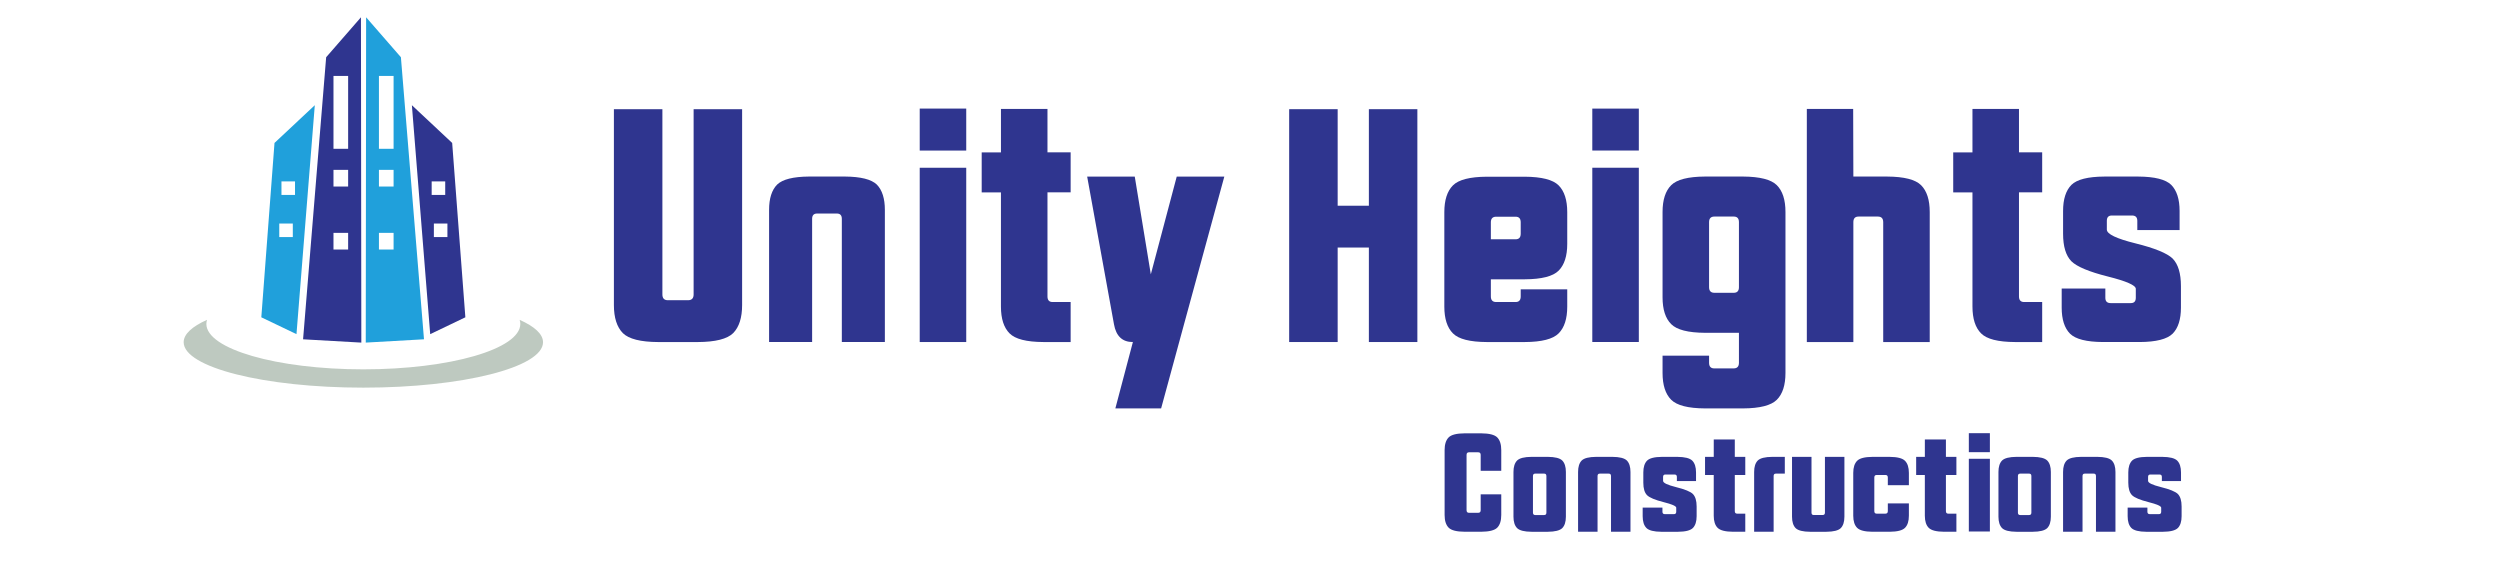 <?xml version="1.0" encoding="utf-8"?>
<!-- Generator: Adobe Illustrator 16.0.0, SVG Export Plug-In . SVG Version: 6.00 Build 0)  -->
<!DOCTYPE svg PUBLIC "-//W3C//DTD SVG 1.1//EN" "http://www.w3.org/Graphics/SVG/1.1/DTD/svg11.dtd">
<svg version="1.1" id="Layer_1" xmlns="http://www.w3.org/2000/svg" xmlns:xlink="http://www.w3.org/1999/xlink" x="0px" y="0px"
	 width="186px" height="42px" viewBox="0 0 186 42" enable-background="new 0 0 186 42" xml:space="preserve">
<g>
	<defs>
		<rect id="SVGID_1_" x="6.733" y="-6" width="163.603" height="52"/>
	</defs>
	<clipPath id="SVGID_2_">
		<use xlink:href="#SVGID_1_"  overflow="visible"/>
	</clipPath>
	<path clip-path="url(#SVGID_2_)" fill="#BEC9C0" d="M38.662,23.796c0.03,0.101,0.049,0.201,0.049,0.303
		c0,1.867-5.229,3.38-11.678,3.38c-6.451,0-11.68-1.513-11.68-3.38c0-0.102,0.019-0.202,0.049-0.303
		c-1.104,0.492-1.738,1.06-1.738,1.665c0,1.868,5.985,3.38,13.369,3.38c7.382,0,13.368-1.512,13.368-3.38
		C40.401,24.855,39.767,24.288,38.662,23.796"/>
	<path clip-path="url(#SVGID_2_)" fill="#2F358F" d="M26.855,1.287l-2.589,2.971l-1.717,20.986l4.334,0.246L26.855,1.287z
		 M25.901,18.565h-1.09v-1.24h1.09V18.565z M25.901,13.878h-1.09v-1.241h1.09V13.878z M25.901,11.071h-1.09V5.647h1.09V11.071z"/>
	<path clip-path="url(#SVGID_2_)" fill="#20A0DB" d="M27.212,25.489l4.333-0.246L29.827,4.257l-2.588-2.971L27.212,25.489z
		 M28.193,17.326h1.09v1.24h-1.09V17.326z M28.193,12.638h1.09v1.241h-1.09V12.638z M28.193,5.647h1.09v5.424h-1.09V5.647z"/>
	<path clip-path="url(#SVGID_2_)" fill="#2F358F" d="M33.642,10.635l-2.998-2.808l1.363,17.034l2.616-1.254L33.642,10.635z
		 M32.116,13.497h1.008v1.008h-1.008V13.497z M33.288,17.64h-1.008V16.63h1.008V17.64z"/>
	<path clip-path="url(#SVGID_2_)" fill="#20A0DB" d="M19.442,23.607l2.616,1.254l1.363-17.034l-2.998,2.808L19.442,23.607z
		 M21.949,14.505h-1.008v-1.008h1.008V14.505z M20.777,16.631h1.008v1.008h-1.008V16.631z"/>
	<path clip-path="url(#SVGID_2_)" fill="#2F358F" d="M51.605,8.123h3.608v14.575c0,0.938-0.222,1.634-0.665,2.086
		c-0.444,0.436-1.319,0.658-2.627,0.664h-2.955c-1.307-0.006-2.184-0.229-2.626-0.664c-0.443-0.452-0.666-1.147-0.666-2.086V8.123
		h3.608v13.785c0,0.285,0.135,0.429,0.406,0.429h1.5c0.278,0,0.417-0.144,0.417-0.429V8.123z"/>
	<path clip-path="url(#SVGID_2_)" fill="#2F358F" d="M62.632,25.447v-9.166c0-0.263-0.124-0.395-0.372-0.395h-1.466
		c-0.248,0-0.372,0.132-0.372,0.395v9.166H57.22v-9.832c0-0.849,0.199-1.477,0.598-1.882c0.406-0.391,1.199-0.59,2.378-0.598h2.661
		c1.18,0.008,1.973,0.207,2.379,0.598c0.398,0.406,0.598,1.034,0.598,1.882v9.832H62.632z"/>
	<path clip-path="url(#SVGID_2_)" fill="#2F358F" d="M71.888,11.202h-3.461V8.078h3.461V11.202z M71.888,25.447h-3.461V12.481h3.461
		V25.447z"/>
	<path clip-path="url(#SVGID_2_)" fill="#2F358F" d="M121.929,11.202h-3.462V8.078h3.462V11.202z M121.929,25.447h-3.462V12.481
		h3.462V25.447z"/>
	<path clip-path="url(#SVGID_2_)" fill="#2F358F" d="M84.301,25.393l-0.022,0.055c-0.774,0-1.241-0.438-1.398-1.318l-1.996-10.993
		h3.541l1.195,7.272l1.928-7.272h3.541l-3,10.993l-1.703,6.257h-3.405L84.301,25.393z"/>
	<polygon clip-path="url(#SVGID_2_)" fill="#2F358F" points="99.522,18.417 99.522,25.447 95.914,25.447 95.914,8.123 99.522,8.123 
		99.522,15.306 101.844,15.306 101.844,8.123 105.452,8.123 105.452,25.447 101.844,25.447 101.844,18.417 	"/>
	<path clip-path="url(#SVGID_2_)" fill="#2F358F" d="M112.759,22.471c0.255,0,0.382-0.139,0.382-0.416v-0.531h3.462v1.287
		c0,0.9-0.214,1.566-0.643,1.994c-0.421,0.423-1.259,0.637-2.514,0.643h-2.83c-1.256-0.006-2.094-0.22-2.515-0.643
		c-0.428-0.428-0.643-1.094-0.643-1.994v-7.025c0-0.903,0.215-1.568,0.643-1.996c0.421-0.421,1.259-0.635,2.515-0.643h2.83
		c1.255,0.008,2.093,0.222,2.514,0.643c0.429,0.428,0.643,1.093,0.643,1.996v2.356c0,0.902-0.214,1.568-0.643,1.996
		c-0.421,0.421-1.259,0.635-2.514,0.642h-2.526v1.275c0,0.277,0.132,0.416,0.396,0.416H112.759z M110.92,17.803h1.839
		c0.255,0,0.382-0.139,0.382-0.417v-0.846c0-0.278-0.127-0.417-0.382-0.417h-1.443c-0.264,0-0.396,0.139-0.396,0.417V17.803z"/>
	<path clip-path="url(#SVGID_2_)" fill="#2F358F" d="M129.377,24.761h-2.525c-1.256-0.008-2.094-0.222-2.515-0.645
		c-0.428-0.428-0.643-1.092-0.643-1.994v-6.348c0-0.902,0.215-1.568,0.643-1.996c0.421-0.421,1.259-0.635,2.515-0.643h2.83
		c1.255,0.008,2.093,0.222,2.514,0.643c0.429,0.428,0.643,1.093,0.643,1.996v11.975c0,0.9-0.214,1.566-0.643,1.994
		c-0.421,0.42-1.259,0.637-2.514,0.643h-2.83c-1.256-0.006-2.094-0.223-2.515-0.643c-0.428-0.428-0.643-1.094-0.643-1.994v-1.286
		h3.461v0.528c0,0.279,0.129,0.418,0.384,0.418h1.442c0.264,0,0.396-0.139,0.396-0.418V24.761z M129.377,16.529
		c0-0.278-0.128-0.417-0.383-0.417h-1.443c-0.264,0-0.396,0.139-0.396,0.417v4.837c0,0.278,0.132,0.418,0.396,0.418h1.443
		c0.255,0,0.383-0.14,0.383-0.418V16.529z"/>
	<path clip-path="url(#SVGID_2_)" fill="#2F358F" d="M134.428,8.103h3.448l0.014,5.033h2.524c1.256,0.008,2.094,0.222,2.515,0.643
		c0.428,0.428,0.643,1.093,0.643,1.996v9.673h-3.461v-8.918c0-0.277-0.132-0.417-0.395-0.417h-1.444
		c-0.255,0-0.382,0.14-0.382,0.417v8.918h-3.462V8.103z"/>
	<path clip-path="url(#SVGID_2_)" fill="#2F358F" d="M146.751,14.312h-1.432v-2.976h1.432V8.103h3.461v3.233h1.726v2.976h-1.726
		v7.743c0,0.277,0.128,0.416,0.384,0.416h1.342v2.977h-2.03c-1.255-0.006-2.093-0.22-2.514-0.643
		c-0.429-0.428-0.643-1.094-0.643-1.996V14.312z"/>
	<path clip-path="url(#SVGID_2_)" fill="#2F358F" d="M74.471,14.312h-1.433v-2.976h1.433V8.103h3.461v3.233h1.724v2.976h-1.724
		v7.743c0,0.277,0.127,0.416,0.383,0.416h1.341v2.977h-2.029c-1.256-0.006-2.094-0.22-2.514-0.643
		c-0.429-0.428-0.643-1.094-0.643-1.996V14.312z"/>
	<path clip-path="url(#SVGID_2_)" fill="#2F358F" d="M154.112,19.439c-0.413-0.421-0.619-1.105-0.619-2.053v-1.691
		c0-0.872,0.206-1.518,0.619-1.939c0.414-0.406,1.229-0.612,2.447-0.62h2.537c1.217,0.008,2.033,0.214,2.446,0.62
		c0.413,0.422,0.62,1.068,0.62,1.939v1.421h-3.146v-0.688c0-0.262-0.132-0.395-0.395-0.395h-1.5c-0.247,0-0.372,0.132-0.372,0.395
		v0.654c0,0.331,0.712,0.673,2.137,1.026c1.424,0.354,2.343,0.729,2.757,1.127c0.413,0.421,0.619,1.105,0.619,2.052v1.602
		c0,0.873-0.206,1.519-0.619,1.938c-0.414,0.406-1.229,0.614-2.447,0.62h-2.739c-1.218-0.006-2.033-0.214-2.446-0.62
		c-0.414-0.42-0.621-1.065-0.621-1.938v-1.421h3.248v0.688c0,0.264,0.131,0.395,0.395,0.395h1.5c0.247,0,0.371-0.131,0.371-0.395
		V21.49c0-0.263-0.695-0.57-2.085-0.919C155.428,20.222,154.526,19.844,154.112,19.439"/>
	<path clip-path="url(#SVGID_2_)" fill="#2F358F" d="M111.694,35.027h-1.531v-1.184c0-0.129-0.063-0.193-0.188-0.193h-0.679
		c-0.122,0-0.184,0.064-0.184,0.193v4.117c0,0.129,0.062,0.193,0.184,0.193h0.679c0.126,0,0.188-0.064,0.188-0.193v-1.184h1.531
		v1.541c0,0.426-0.101,0.74-0.301,0.944c-0.201,0.198-0.598,0.297-1.189,0.301h-1.235c-0.592-0.004-0.988-0.103-1.188-0.301
		c-0.201-0.204-0.302-0.519-0.302-0.944v-4.832c0-0.426,0.101-0.74,0.302-0.944c0.199-0.198,0.596-0.297,1.188-0.301h1.235
		c0.592,0.004,0.988,0.103,1.189,0.301c0.2,0.204,0.301,0.519,0.301,0.944V35.027z"/>
	<path clip-path="url(#SVGID_2_)" fill="#2F358F" d="M112.602,35.114c0-0.384,0.092-0.669,0.272-0.853
		c0.184-0.178,0.542-0.267,1.075-0.271h1.205c0.534,0.004,0.893,0.093,1.077,0.271c0.18,0.184,0.271,0.469,0.271,0.853v3.327
		c0,0.383-0.091,0.668-0.271,0.852c-0.185,0.178-0.543,0.267-1.077,0.271h-1.205c-0.533-0.004-0.892-0.093-1.075-0.271
		c-0.181-0.184-0.272-0.469-0.272-0.852V35.114z M114.052,38.141c0,0.119,0.057,0.178,0.169,0.178h0.663
		c0.111,0,0.168-0.059,0.168-0.178v-2.726c0-0.119-0.057-0.178-0.168-0.178h-0.663c-0.112,0-0.169,0.059-0.169,0.178V38.141z"/>
	<path clip-path="url(#SVGID_2_)" fill="#2F358F" d="M119.859,39.563v-4.148c0-0.119-0.057-0.178-0.169-0.178h-0.663
		c-0.112,0-0.169,0.059-0.169,0.178v4.148h-1.449v-4.449c0-0.384,0.091-0.669,0.271-0.853c0.184-0.178,0.543-0.267,1.077-0.271
		h1.204c0.534,0.004,0.893,0.093,1.076,0.271c0.181,0.184,0.271,0.469,0.271,0.853v4.449H119.859z"/>
	<path clip-path="url(#SVGID_2_)" fill="#2F358F" d="M122.543,36.844c-0.188-0.189-0.28-0.5-0.28-0.929V35.15
		c0-0.396,0.093-0.688,0.28-0.879c0.188-0.184,0.557-0.276,1.107-0.28h1.148c0.551,0.004,0.919,0.097,1.107,0.28
		c0.187,0.19,0.28,0.483,0.28,0.879v0.642h-1.425v-0.311c0-0.119-0.06-0.178-0.177-0.178h-0.68c-0.112,0-0.169,0.059-0.169,0.178
		v0.297c0,0.149,0.323,0.303,0.967,0.464c0.646,0.16,1.062,0.329,1.248,0.509c0.187,0.192,0.281,0.501,0.281,0.929v0.725
		c0,0.396-0.095,0.688-0.281,0.879c-0.187,0.184-0.556,0.276-1.107,0.28h-1.239c-0.552-0.004-0.921-0.097-1.107-0.28
		c-0.187-0.19-0.281-0.482-0.281-0.879v-0.642h1.471v0.311c0,0.119,0.06,0.178,0.178,0.178h0.679c0.112,0,0.169-0.059,0.169-0.178
		v-0.301c0-0.119-0.315-0.258-0.944-0.416C123.138,37.197,122.73,37.027,122.543,36.844"/>
	<path clip-path="url(#SVGID_2_)" fill="#2F358F" d="M127.503,35.338h-0.648v-1.347h0.648v-1.296h1.566v1.296h0.78v1.347h-0.78
		v2.689c0,0.127,0.058,0.189,0.174,0.189h0.606v1.347h-0.918c-0.568-0.004-0.947-0.101-1.138-0.291
		c-0.194-0.193-0.291-0.494-0.291-0.902V35.338z"/>
	<path clip-path="url(#SVGID_2_)" fill="#2F358F" d="M132.789,35.237h-0.663c-0.112,0-0.168,0.059-0.168,0.178v4.148h-1.45v-4.449
		c0-0.384,0.091-0.669,0.271-0.853c0.184-0.178,0.543-0.267,1.077-0.271h0.934V35.237z"/>
	<path clip-path="url(#SVGID_2_)" fill="#2F358F" d="M137.224,33.991v4.45c0,0.383-0.091,0.668-0.271,0.852
		c-0.183,0.178-0.542,0.267-1.075,0.271h-1.205c-0.534-0.004-0.893-0.093-1.077-0.271c-0.18-0.184-0.27-0.469-0.27-0.852v-4.45
		h1.449v4.149c0,0.119,0.057,0.178,0.168,0.178h0.663c0.112,0,0.169-0.059,0.169-0.178v-4.149H137.224z"/>
	<path clip-path="url(#SVGID_2_)" fill="#2F358F" d="M140.592,33.991c0.568,0.004,0.947,0.101,1.138,0.291
		c0.193,0.193,0.291,0.494,0.291,0.902v0.914h-1.567v-0.571c0-0.127-0.06-0.189-0.178-0.189h-0.652
		c-0.116,0-0.175,0.063-0.175,0.189v2.5c0,0.127,0.059,0.189,0.175,0.189h0.652c0.118,0,0.178-0.063,0.178-0.189v-0.575h1.567v0.918
		c0,0.408-0.098,0.709-0.291,0.902c-0.19,0.19-0.569,0.287-1.138,0.291h-1.281c-0.568-0.004-0.947-0.101-1.138-0.291
		c-0.193-0.193-0.291-0.494-0.291-0.902v-3.186c0-0.408,0.098-0.709,0.291-0.902c0.19-0.19,0.569-0.287,1.138-0.291H140.592z"/>
	<path clip-path="url(#SVGID_2_)" fill="#2F358F" d="M143.209,35.338h-0.647v-1.347h0.647v-1.296h1.567v1.296h0.78v1.347h-0.78
		v2.689c0,0.127,0.058,0.189,0.173,0.189h0.607v1.347h-0.919c-0.568-0.004-0.947-0.101-1.138-0.291
		c-0.193-0.193-0.291-0.494-0.291-0.902V35.338z"/>
	<path clip-path="url(#SVGID_2_)" fill="#2F358F" d="M148.047,33.642h-1.566v-1.413h1.566V33.642z M148.047,39.543h-1.566v-5.41
		h1.566V39.543z"/>
	<path clip-path="url(#SVGID_2_)" fill="#2F358F" d="M148.685,35.114c0-0.384,0.09-0.669,0.271-0.853
		c0.184-0.178,0.542-0.267,1.076-0.271h1.204c0.534,0.004,0.894,0.093,1.077,0.271c0.18,0.184,0.271,0.469,0.271,0.853v3.327
		c0,0.383-0.091,0.668-0.271,0.852c-0.184,0.178-0.543,0.267-1.077,0.271h-1.204c-0.534-0.004-0.893-0.093-1.076-0.271
		c-0.181-0.184-0.271-0.469-0.271-0.852V35.114z M150.133,38.141c0,0.119,0.057,0.178,0.169,0.178h0.663
		c0.113,0,0.169-0.059,0.169-0.178v-2.726c0-0.119-0.056-0.178-0.169-0.178h-0.663c-0.112,0-0.169,0.059-0.169,0.178V38.141z"/>
	<path clip-path="url(#SVGID_2_)" fill="#2F358F" d="M155.94,39.563v-4.148c0-0.119-0.057-0.178-0.168-0.178h-0.663
		c-0.112,0-0.169,0.059-0.169,0.178v4.148h-1.448v-4.449c0-0.384,0.09-0.669,0.271-0.853c0.184-0.178,0.542-0.267,1.076-0.271h1.204
		c0.534,0.004,0.894,0.093,1.076,0.271c0.181,0.184,0.271,0.469,0.271,0.853v4.449H155.94z"/>
	<path clip-path="url(#SVGID_2_)" fill="#2F358F" d="M158.625,36.844c-0.187-0.189-0.28-0.5-0.28-0.929V35.15
		c0-0.396,0.094-0.688,0.28-0.879c0.187-0.184,0.557-0.276,1.107-0.28h1.147c0.552,0.004,0.92,0.097,1.107,0.28
		c0.187,0.19,0.281,0.483,0.281,0.879v0.642h-1.424v-0.311c0-0.119-0.06-0.178-0.179-0.178h-0.68c-0.111,0-0.167,0.059-0.167,0.178
		v0.297c0,0.149,0.322,0.303,0.967,0.464c0.645,0.16,1.06,0.329,1.248,0.509c0.187,0.192,0.28,0.501,0.28,0.929v0.725
		c0,0.396-0.094,0.688-0.28,0.879c-0.188,0.184-0.558,0.276-1.107,0.28h-1.241c-0.551-0.004-0.919-0.097-1.107-0.28
		c-0.187-0.19-0.28-0.482-0.28-0.879v-0.642h1.47v0.311c0,0.119,0.06,0.178,0.179,0.178h0.679c0.112,0,0.168-0.059,0.168-0.178
		v-0.301c0-0.119-0.314-0.258-0.943-0.416C159.221,37.197,158.812,37.027,158.625,36.844"/>
</g>
</svg>
